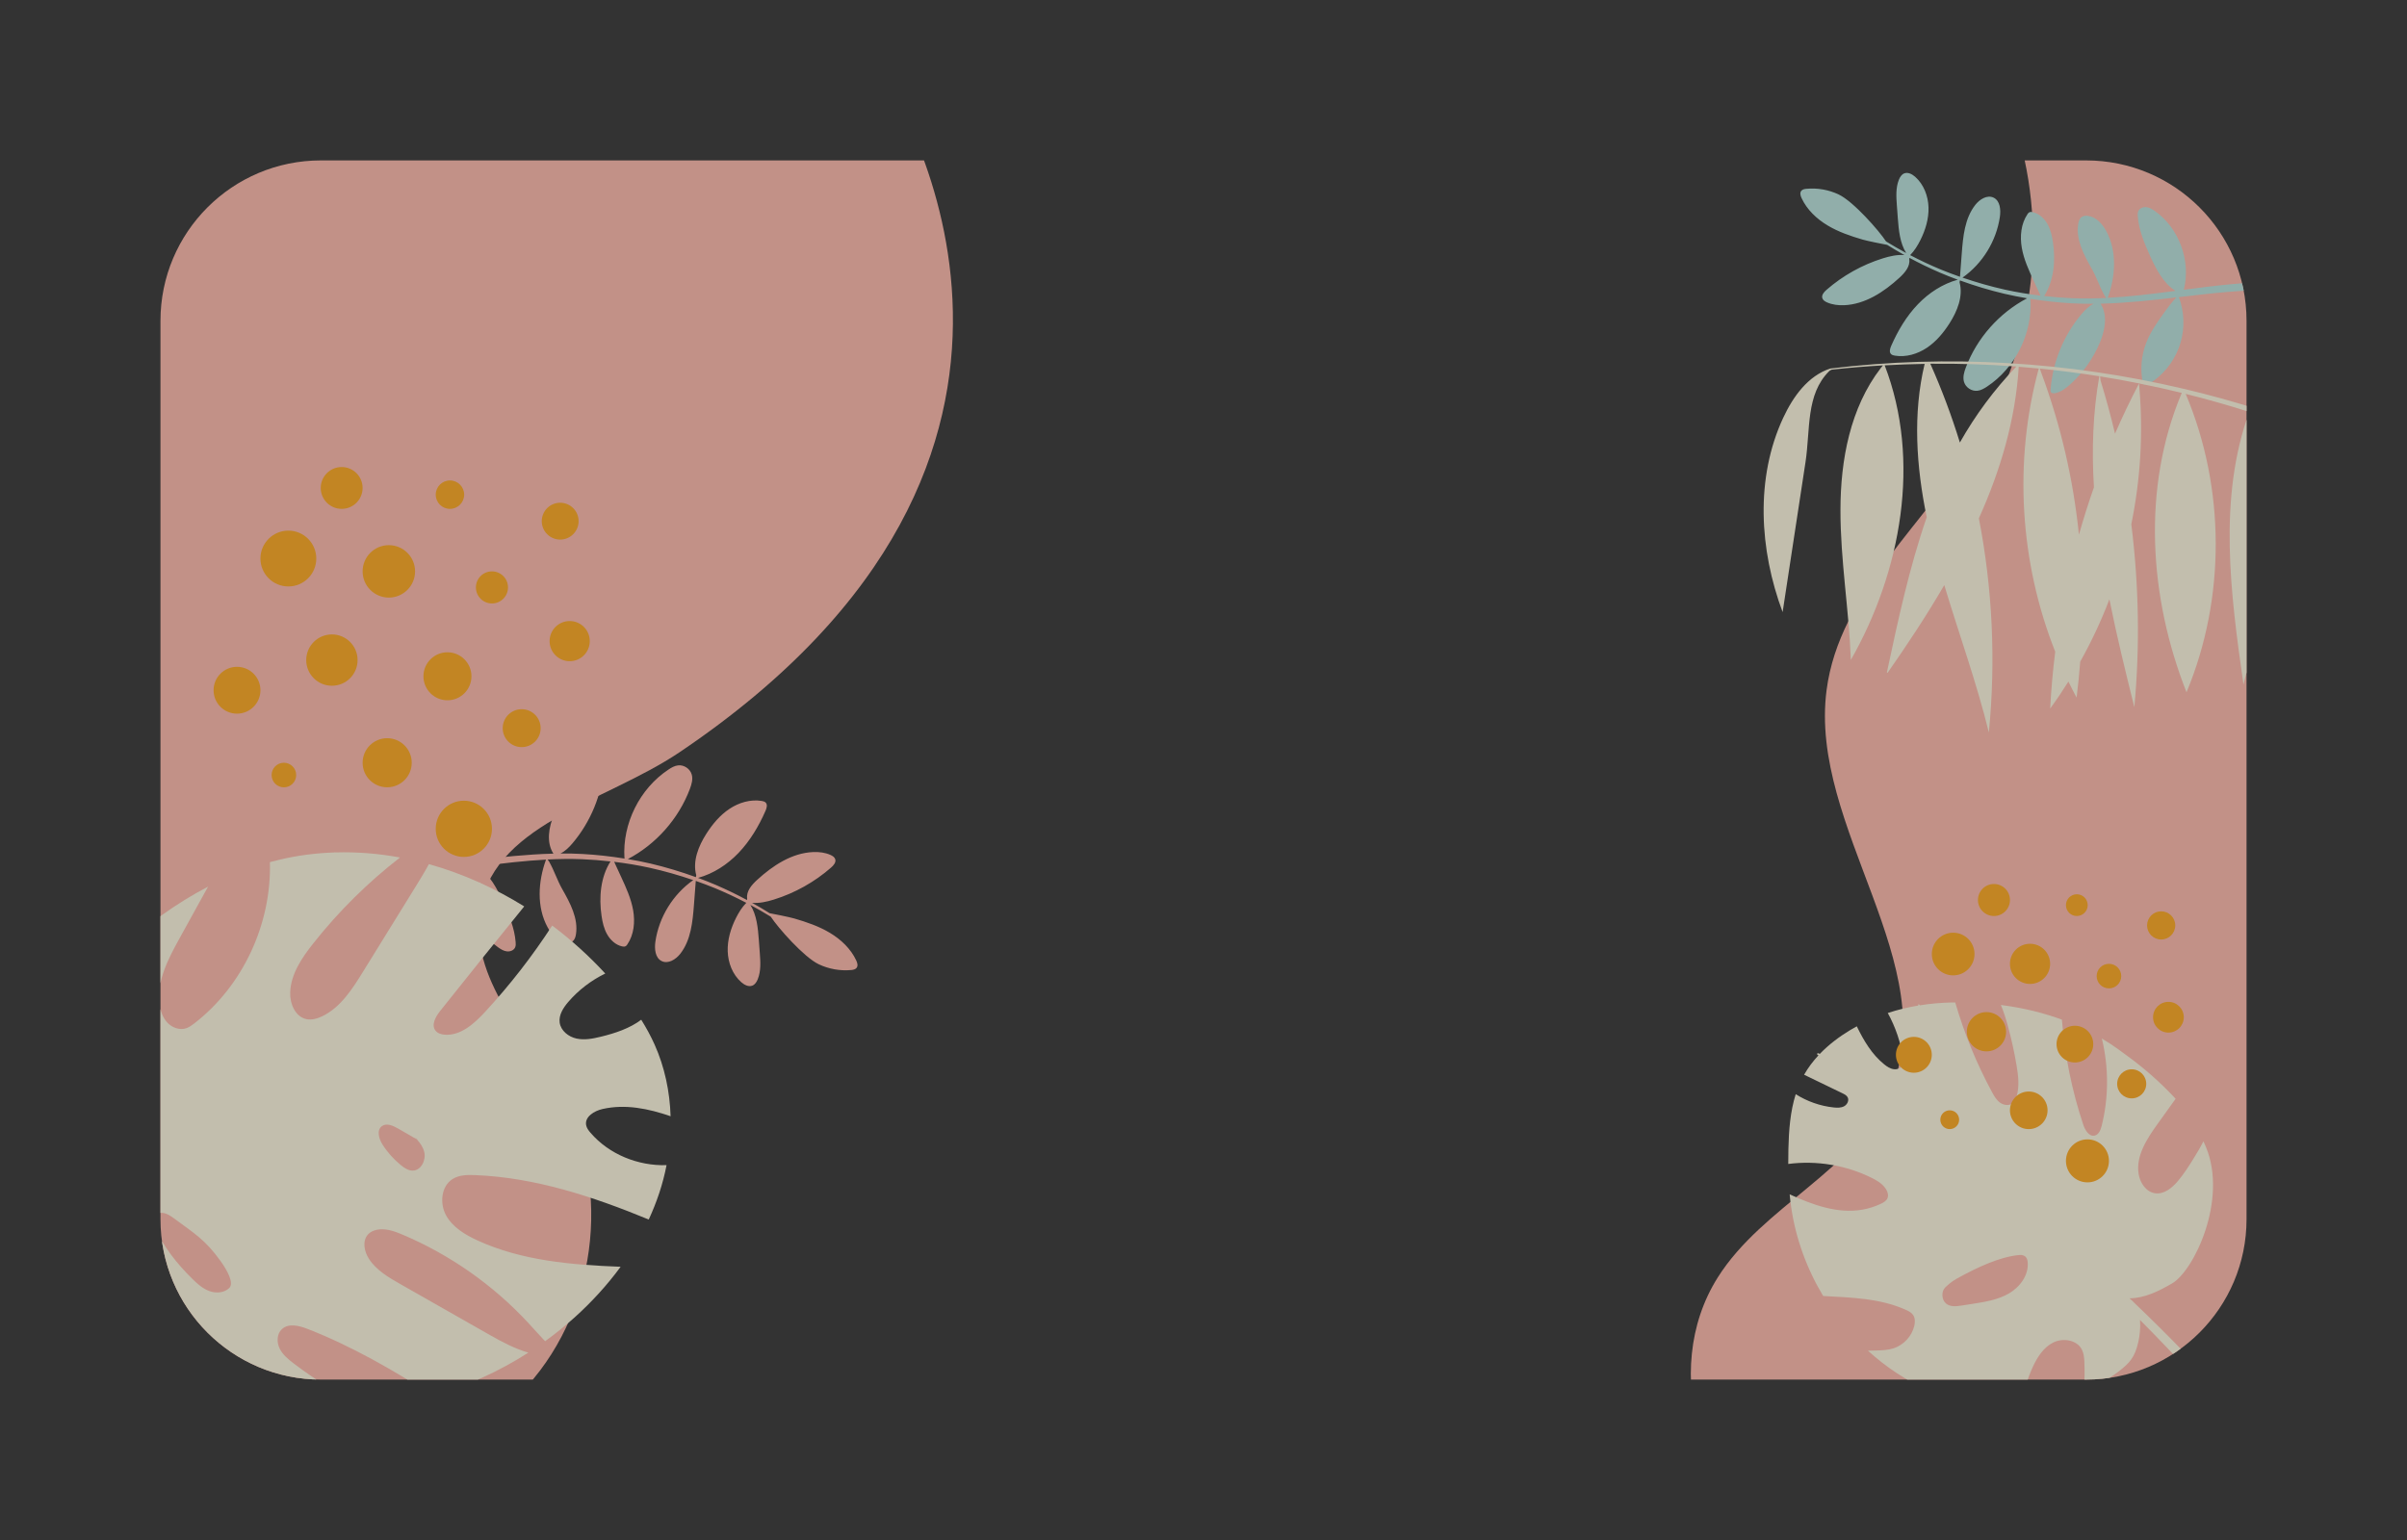 <?xml version="1.0" encoding="UTF-8"?> <!-- Generator: Adobe Illustrator 26.0.3, SVG Export Plug-In . SVG Version: 6.00 Build 0) --> <svg xmlns="http://www.w3.org/2000/svg" xmlns:xlink="http://www.w3.org/1999/xlink" id="Слой_5" x="0px" y="0px" viewBox="0 0 750 480" style="enable-background:new 0 0 750 480;" xml:space="preserve"><rect x="0" y="0" width="750" height="480" fill="#333333" stroke="none"/> <style type="text/css"> .st0{opacity:0.7;} .st1{clip-path:url(#SVGID_00000055705193396557684870000009636412692166983856_);fill:#FFB9AB;} .st2{clip-path:url(#SVGID_00000055705193396557684870000009636412692166983856_);fill:#FFF9E1;} .st3{clip-path:url(#SVGID_00000055705193396557684870000009636412692166983856_);} .st4{fill-rule:evenodd;clip-rule:evenodd;fill:#FFA81C;} .st5{clip-path:url(#SVGID_00000055705193396557684870000009636412692166983856_);fill:#B9E3DD;} .st6{fill:#FFF9E1;} </style> <g class="st0"> <defs> <path id="SVGID_1_" class="st0" d="M50,380V100c0-27.61,22.39-50,50-50h550c27.61,0,50,22.39,50,50v280c0,27.61-22.39,50-50,50 H100C72.39,430,50,407.61,50,380z"></path> </defs> <clipPath id="SVGID_00000104696855784901186090000000564959421304491142_"> <use xlink:href="#SVGID_1_" style="overflow:visible;"></use> </clipPath> <path style="clip-path:url(#SVGID_00000104696855784901186090000000564959421304491142_);fill:#FFB9AB;" d="M266.92,301.65 c0.48-0.64,0.22-1.55-0.12-2.28c-1.69-3.63-4.73-6.52-8.16-8.58c-3.43-2.07-7.27-3.38-11.11-4.5c-1.66-0.48-6.72-1.47-7.73-1.66 c-1.79-1.13-3.62-2.2-5.47-3.23c2.28,0.19,4.61-0.33,6.82-1.02c6.54-2.04,12.65-5.46,17.81-9.97c0.77-0.68,1.6-1.62,1.29-2.6 c-0.2-0.64-0.83-1.04-1.44-1.32c-1.69-0.76-3.58-0.99-5.43-0.91c-6.63,0.27-12.57,4.19-17.46,8.67c-1.7,1.55-3.45,3.56-3.11,5.84 l-0.05,0.44c-3.13-1.69-6.34-3.24-9.61-4.66c-1.86-0.8-3.75-1.54-5.65-2.24c4.81-1.32,9.13-4.15,12.59-7.75 c3.63-3.79,6.35-8.38,8.45-13.19c0.36-0.82,0.66-1.89,0.04-2.53c-0.31-0.32-0.78-0.44-1.22-0.51c-3.5-0.58-7.14,0.51-10.09,2.48 c-2.95,1.97-5.27,4.76-7.18,7.75c-2.46,3.85-4.33,8.52-3.15,12.93l-0.1,0.59c-4.61-1.67-9.31-3.09-14.08-4.22 c-2.36-0.56-4.75-1.01-7.14-1.41c8.8-4.62,15.82-12.54,19.33-21.84c0.55-1.47,1.03-3.08,0.57-4.58c-0.53-1.76-2.41-3-4.23-2.79 c-1.09,0.12-2.08,0.69-2.99,1.3c-8.97,5.93-14.4,16.84-13.73,27.57l0.1,0.19c-4.37-0.71-8.78-1.2-13.2-1.44 c-2.29-0.13-4.57-0.17-6.86-0.15c1.48-0.69,2.71-1.93,3.79-3.2c5.65-6.67,9.13-15.15,9.81-23.87c0.02-0.28,0.04-0.59-0.12-0.83 c-0.26-0.39-0.83-0.4-1.29-0.31c-1.85,0.36-3.42,1.55-4.82,2.81c-4.08,3.67-7.31,8.27-9.4,13.35c-1.59,3.88-2.42,8.59-0.14,12.09 c-4.17,0.1-8.33,0.39-12.46,0.76c-3.84,0.35-7.67,0.79-11.49,1.23c1.4-1.4,2.59-3.01,3.74-4.62c2.21-3.08,4.45-6.2,5.82-9.74 c1.53-3.95,1.92-8.34,1.09-12.49c-0.04-0.2-0.09-0.41-0.25-0.54c-0.15-0.12-0.36-0.12-0.55-0.11c-1.06,0.08-2.01,0.68-2.86,1.31 c-3.96,2.94-6.92,7.21-8.29,11.95c-1.35,4.67-1.15,9.77,0.55,14.33c-10.11,1.18-20.17,2.39-30.25,2.24 c-7.05-0.09-14.09-0.86-20.86-2.62c-6.77-1.74-13.2-4.64-18.78-8.71l-0.02-0.02c0,0-0.01-0.01-0.01-0.01 c-0.71-0.5-1.68-0.34-2.19,0.37c-0.5,0.71-0.34,1.68,0.37,2.19c6.01,4.27,12.86,7.21,19.93,8.93c7.07,1.73,14.33,2.41,21.54,2.4 c9.68,0,19.2-1.2,28.68-2.45c-2.3,9.08,1.45,19.42,9.11,24.84c0.82,0.58,1.71,1.12,2.71,1.23c1,0.11,2.12-0.32,2.53-1.23 c0.24-0.52,0.22-1.11,0.17-1.68c-0.34-4.32-2.05-8.39-3.82-12.34c-1.91-4.24-4.25-8.75-8.08-11.17c3.8-0.5,7.59-0.98,11.39-1.38 c3.32-0.34,6.65-0.63,9.98-0.81c-2.49,6.85-2.98,14.76,0.51,21.14c1.24,2.27,3.21,4.42,5.77,4.74c0.68,0.08,1.42,0.02,1.97-0.38 c0.67-0.49,0.94-1.36,1.07-2.18c0.79-4.94-1.77-9.72-4.24-14.07c-1.65-2.9-2.48-5.74-4.13-8.64l-0.47-0.64 c3.59-0.18,7.19-0.24,10.78-0.09c2.95,0.12,5.89,0.36,8.83,0.69c-3.11,4.89-3.64,11.18-2.79,16.97c0.29,2.01,0.75,4.03,1.76,5.79 c1.01,1.76,2.63,3.26,4.61,3.72c0.39,0.09,0.82,0.13,1.16-0.07c0.21-0.12,0.36-0.33,0.5-0.53c2.08-3.06,2.45-7.03,1.81-10.67 c-0.64-3.64-2.2-7.05-3.75-10.41c-0.72-1.56-1.44-3.12-2.16-4.68c3.73,0.45,7.44,1.06,11.1,1.87c4.58,1.02,9.1,2.31,13.54,3.83 c-6.3,4.43-10.67,11.51-11.79,19.13c-0.33,2.27-0.1,5.1,1.95,6.11c2.02,1,4.42-0.51,5.81-2.29c3.32-4.25,3.85-9.97,4.26-15.35 c0.19-2.45,0.37-4.9,0.56-7.35c2.01,0.71,4.01,1.45,5.98,2.26c3.31,1.38,6.56,2.9,9.75,4.57l-0.01,0.03 c-1.33,1.36-2.34,2.99-3.19,4.69c-1.62,3.22-2.69,6.78-2.58,10.38c0.11,3.6,1.51,7.25,4.21,9.63c0.96,0.85,2.3,1.56,3.49,1.07 c0.82-0.34,1.33-1.16,1.66-1.98c1.03-2.55,0.84-5.4,0.64-8.14c-0.1-1.36-0.2-2.71-0.3-4.07c-0.28-3.78-0.66-7.8-2.64-10.95 c2.16,1.16,4.28,2.39,6.37,3.68c2.14,3.31,10.27,12.59,14.93,14.81c3.16,1.5,6.72,2.13,10.2,1.79 C265.86,302.28,266.55,302.15,266.92,301.65z"></path> <path style="clip-path:url(#SVGID_00000104696855784901186090000000564959421304491142_);fill:#FFB9AB;" d="M273.82,21.07 c-25.55-39.38-68.77-66.81-115.29-73.16c-46.51-6.35-95.5,8.47-130.69,39.56C1.8,10.48-16.31,41.24-30.1,73.14 c-44.58,103.09-46.32,225.29,1.45,326.94c10.09,21.47,23.14,42.86,43.63,54.81c21.91,12.77,48.92,12.76,74.06,9.46 c25.56-3.35,51.9-10.34,70.82-27.86c24.64-22.82,31.61-62.54,16.22-92.39c-10.09-19.56-29.05-37.07-26.72-58.96 c2.98-28.07,38.99-34.91,62.4-50.69C349,141.95,280.88,31.94,273.82,21.07z"></path> <path style="clip-path:url(#SVGID_00000104696855784901186090000000564959421304491142_);fill:#FFB9AB;" d="M558.3-34.73 c32.05,12.38,58.06,39.49,69.09,72.03c11.03,32.54,6.88,69.88-11.03,99.19c-16.11,26.37-43.18,47.93-47.21,78.57 c-5.64,42.92,37.05,85.91,19.72,125.58c-10.58,24.23-39.58,35.17-53.65,57.55c-18.4,29.26-4.52,70.48,22.62,91.88 c27.13,21.41,63.44,27.01,97.99,27.71c34.28,0.69,69.11-2.82,101.07-15.24c52.32-20.34,93.65-63.77,118.82-113.95 s35.3-106.76,37.59-162.85c2.56-62.72-6.81-131.21-51.31-175.47c-24.35-24.21-56.62-38.47-88.26-51.82 c-32.28-13.62-65.75-27.07-100.78-27.2c-33.16-0.12-67.51,11.6-98.69,0.3L558.3-34.73z"></path> <path style="clip-path:url(#SVGID_00000104696855784901186090000000564959421304491142_);fill:#FFF9E1;" d="M95.78,414.19 c13.82,5.37,26.67,12.84,39.21,20.81c10.45-2.96,20.47-7.51,29.64-13.4c-4.14-1.19-8.2-3.34-11.95-5.47 c-9.29-5.28-18.57-10.56-27.86-15.85c-3.72-2.11-7.58-4.36-9.89-7.96c-1.47-2.29-2.09-5.57-0.25-7.57 c0.92-0.99,2.29-1.47,3.63-1.57c2.5-0.2,4.94,0.72,7.25,1.7c14.75,6.27,28.15,15.69,39.04,27.45c1.75,1.89,3.46,3.85,5.25,5.71 c3.2-2.32,6.29-4.8,9.22-7.44c5.27-4.75,10.11-10.03,14.31-15.76c-15.3-0.59-30.76-1.87-44.6-8.21c-3.86-1.77-7.72-4.09-9.78-7.8 c-2.05-3.71-1.56-9.11,2.04-11.35c2.06-1.29,4.65-1.31,7.08-1.21c18.68,0.76,36.65,6.69,54.02,13.84c1.25-2.69,2.34-5.44,3.28-8.26 c0.94-2.84,1.7-5.74,2.27-8.68c-8.86,0.27-17.89-3.35-23.69-10.09c-0.61-0.71-1.21-1.49-1.37-2.41c-0.46-2.6,2.53-4.42,5.11-5 c7.07-1.61,14.25-0.15,21.21,2.25c-0.25-7.7-1.84-15.32-4.99-22.35c-1.2-2.68-2.61-5.25-4.16-7.73c-3.59,2.71-8.13,4.21-12.57,5.29 c-2.49,0.61-5.09,1.12-7.59,0.58c-2.5-0.54-4.88-2.42-5.25-4.95c-0.34-2.39,1.12-4.65,2.69-6.48c3.18-3.69,7.13-6.71,11.51-8.84 c-5.02-5.46-10.57-10.47-16.53-14.95c-6.19,9.53-13.18,18.54-20.9,26.89c-3.37,3.65-7.55,7.45-12.51,7.13 c-1.1-0.07-2.27-0.4-2.95-1.27c-1.41-1.79,0.03-4.35,1.45-6.13c8.67-10.91,17.41-21.77,26.19-32.59c-4.4-2.74-8.98-5.19-13.67-7.32 c0-0.04-0.01-0.08-0.04-0.11c-0.06-0.07-0.16-0.08-0.22-0.02l-0.01,0.01c-5.12-2.31-10.39-4.25-15.76-5.74 c-1.34,2.49-2.83,4.9-4.32,7.31c-5.42,8.77-10.84,17.54-16.26,26.31c-3.32,5.37-6.93,11.02-12.62,13.78 c-1.55,0.75-3.3,1.26-4.98,0.91c-3.44-0.73-5.16-4.78-5.04-8.3c0.19-5.75,3.65-10.83,7.22-15.34c7.88-9.96,16.97-18.95,27-26.74 c-6.65-1.23-13.4-1.78-20.15-1.58c-0.12-0.05-0.24-0.04-0.36,0.01c-5.64,0.19-11.28,0.91-16.85,2.21 c-1.07,0.25-2.13,0.53-3.18,0.81c0.53,19.18-8.37,38.57-23.62,50.31c-0.76,0.58-1.54,1.15-2.44,1.46c-2.06,0.7-4.44-0.18-5.92-1.78 c-1.48-1.6-2.19-3.78-2.44-5.95c-0.82-7.12,2.75-13.92,6.21-20.19c2.98-5.4,5.96-10.81,8.94-16.21 c-9.88,5.14-19.03,11.81-27.26,19.35c-12.96,11.88-25.04,27.01-25.83,44.57c-0.57,12.63,12.98,22.04,17.28,24.7 c-2.8,1.47-5.56,3.01-8.27,4.63c-18.39,10.91-35,24.88-48.88,41.22c0,0-0.01,0.02-0.02,0.02c-0.69,0.84-0.57,2.07,0.26,2.77 c0.84,0.69,2.07,0.57,2.77-0.26c13.4-16.17,29.53-30.09,47.49-41.04c1.3-0.8,2.62-1.58,3.95-2.35c-5.07,8.08-1.79,20.18,2.7,27.28 c15.29,24.15,42.94,39.54,71.45,41.51c4.53,0.31,9.08,0.3,13.59-0.02c-7.92-3.8-15.47-8.39-22.46-13.7 c-1.73-1.32-3.49-2.74-4.45-4.69c-0.97-1.95-0.93-4.57,0.67-6.05C89.88,412.35,93.17,413.18,95.78,414.19z M119.21,356.78 c-1.15-1.79-1.93-4.51-0.22-5.77c1.43-1.06,3.44-0.18,4.98,0.71c1.98,1.14,3.96,2.28,5.93,3.42c-0.22-0.25-0.45-0.49-0.69-0.72 l-1.68-1.56c0.57,0.5,1.14,1.02,1.68,1.56l0.92,0.85c-0.08-0.04-0.15-0.09-0.23-0.13c1.04,1.14,1.91,2.41,2.28,3.89 c0.64,2.54-0.95,5.79-3.56,5.83c-1.36,0.02-2.58-0.78-3.63-1.63C122.73,361.4,120.77,359.22,119.21,356.78z M48.17,382.33 c-0.36-0.83-0.7-1.76-0.43-2.63c0.37-1.21,1.82-1.81,3.07-1.64c1.25,0.17,2.34,0.92,3.36,1.66c6.55,4.83,9.82,6.74,14.56,13.34 c2.09,2.91,4.28,6.88,2.69,8.41c-1.59,1.54-4.14,1.69-6.21,0.93c-2.07-0.76-3.76-2.29-5.33-3.84 C55.1,393.84,50.83,388.49,48.17,382.33z"></path> <path style="clip-path:url(#SVGID_00000104696855784901186090000000564959421304491142_);fill:#FFF9E1;" d="M699.01,441.47 c-9.65-10.96-19.72-21.55-30.17-31.72c-1.3-1.27-2.63-2.53-3.94-3.79c-0.24-0.28-0.5-0.54-0.8-0.77c-0.18-0.17-0.36-0.35-0.54-0.52 c4.73-0.04,9.18-2.28,13.27-4.66c6.75-3.92,17.37-26.03,10.52-42.51c-0.25-0.59-0.51-1.18-0.78-1.77 c-0.95,1.88-2.03,3.69-3.14,5.48c-1.46,2.36-2.97,4.7-4.75,6.83c-1.83,2.19-4.38,4.31-7.21,3.88c-2.77-0.42-4.64-3.21-5.09-5.97 c-0.93-5.69,2.61-11.05,5.97-15.73c1.85-2.58,3.7-5.15,5.55-7.73c-0.2-0.22-0.39-0.44-0.59-0.66c-4.45-4.71-9.35-9.01-14.6-12.82 c-1.3-0.94-3.87-2.98-7.79-5.31c2.15,8.9,2.17,18.32-0.06,27.21c-0.32,1.26-0.88,2.72-2.14,3.03c-1.77,0.43-3.02-1.67-3.6-3.39 c-3.53-10.59-5.76-21.61-6.65-32.74c-5.28-1.94-11.6-3.63-19.01-4.57c0.85,2.07,1.54,4.23,2.12,6.36c1.14,4.12,2.06,8.3,2.77,12.52 c0.53,3.17,0.93,6.47,0.02,9.55c-0.26,0.88-0.66,1.77-1.41,2.29c-1.12,0.78-2.73,0.49-3.82-0.32c-1.1-0.82-1.8-2.05-2.45-3.25 c-4.8-8.87-8.64-18.26-11.46-27.94c-0.39,0-0.77,0-1.16,0.01c-3.29,0.07-6.58,0.36-9.83,0.88c-0.09-0.09-0.18-0.19-0.29-0.27 c-0.08-0.06-0.19-0.04-0.25,0.03c-0.06,0.08-0.05,0.19,0.03,0.25c0.02,0.02,0.04,0.04,0.06,0.05c-3.25,0.54-6.46,1.31-9.58,2.34 c2.42,4.39,4.06,9.21,4.78,14.18c0.09,0.64,0.16,1.31-0.07,1.9c-0.41,1.06-1.68,1.58-2.8,1.44c-1.12-0.14-2.11-0.79-3-1.5 c-3.84-3.09-6.39-7.39-8.56-11.87c-0.72,0.39-1.43,0.79-2.13,1.22c-3.41,2.06-6.64,4.51-9.4,7.38c-0.15-0.07-0.31-0.14-0.46-0.21 c-0.14-0.06-0.3,0-0.36,0.14c-0.06,0.14,0,0.3,0.14,0.37c0.09,0.04,0.19,0.09,0.28,0.13c-1.72,1.85-3.25,3.87-4.49,6.06 c4,1.93,7.99,3.86,11.99,5.8c0.61,0.3,1.26,0.63,1.58,1.23c0.52,0.98-0.12,2.26-1.09,2.79s-2.15,0.49-3.25,0.38 c-4.19-0.44-8.28-1.88-11.84-4.14c-1.71,5.43-2.15,11.29-2.28,17.03c-0.04,1.57-0.06,3.15-0.05,4.72 c8.87-1.15,18.08,0.38,26.08,4.38c1.9,0.95,3.85,2.16,4.7,4.1c0.28,0.65,0.43,1.39,0.2,2.06c-0.31,0.9-1.21,1.44-2.07,1.85 c-1.87,0.89-3.86,1.52-5.9,1.87c-7.71,1.3-15.36-1.5-22.57-4.79c0.13,1.36,0.28,2.71,0.48,4.06c1.43,9.76,4.88,19.18,9.96,27.62 c8.89,0.5,17.81,0.71,25.83,4.35c0.83,0.38,1.69,0.82,2.2,1.58c0.67,0.98,0.62,2.28,0.35,3.43c-0.77,3.19-3.28,5.9-6.39,6.93 c-1.77,0.58-3.66,0.65-5.53,0.7c-0.83,0.03-1.67,0.05-2.51,0.06c2.78,2.53,5.75,4.86,8.89,6.93c3.59,2.37,7.41,4.44,11.46,5.9 c4.66,1.68,9.58,2.53,14.5,3.05c4.34,0.46,8.77,0.64,13.17,0.44c0.59-3.87,1.7-7.65,3.33-11.21c1.42-3.1,3.38-6.18,6.44-7.68 c3.06-1.5,7.41-0.77,8.91,2.29c0.57,1.16,0.68,2.48,0.74,3.77c0.14,3.01,0.07,6.03-0.2,9.04c3.85-1.49,7.49-3.46,10.81-6 c3.67-2.81,5.09-4.56,6.16-9.06c0.48-2.03,0.77-4.62,0.57-7.04c0.06,0.06,0.13,0.12,0.19,0.19c10.25,10.3,20.09,20.98,29.51,32.02 l0.01,0.01c0,0,0.01,0.01,0.01,0.01c0.6,0.69,1.65,0.75,2.34,0.15C699.55,443.21,699.62,442.16,699.01,441.47z M625.97,403.15 c-3.43,2-7.46,2.64-11.38,3.25c-1.14,0.18-2.28,0.35-3.42,0.53c-1.67,0.26-3.59,0.45-4.85-0.68c-1.36-1.22-1.48-3.75-0.16-5.02 c1.69-1.61,2.8-2.29,4.41-3.16c5.28-2.86,12.33-6.32,18.62-6.9c0.65-0.06,1.36,0.05,1.87,0.47c0.53,0.44,0.7,1.17,0.76,1.86 C632.14,397.46,629.4,401.15,625.97,403.15z"></path> <g style="clip-path:url(#SVGID_00000104696855784901186090000000564959421304491142_);"> <circle class="st4" cx="106.46" cy="152.09" r="6.52"></circle> <circle class="st4" cx="89.85" cy="174.09" r="8.7"></circle> <circle class="st4" cx="121.16" cy="178.09" r="8.17"></circle> <circle class="st4" cx="140.2" cy="154.18" r="4.43"></circle> <circle class="st4" cx="103.42" cy="205.74" r="8"></circle> <circle class="st4" cx="139.42" cy="210.79" r="7.48"></circle> <circle class="st4" cx="153.29" cy="183.09" r="5"></circle> <circle class="st4" cx="174.55" cy="162.44" r="5.74"></circle> <circle class="st4" cx="177.51" cy="199.83" r="6.26"></circle> <circle class="st4" cx="162.55" cy="226.96" r="5.91"></circle> <circle class="st4" cx="120.64" cy="237.74" r="7.65"></circle> <circle class="st4" cx="73.85" cy="215.14" r="7.3"></circle> <circle class="st4" cx="88.46" cy="241.57" r="3.83"></circle> <circle class="st4" cx="144.53" cy="258.33" r="8.76"></circle> </g> <path style="clip-path:url(#SVGID_00000104696855784901186090000000564959421304491142_);fill:#B9E3DD;" d="M561.24,59.51 c-0.48,0.63-0.22,1.53,0.12,2.25c1.67,3.59,4.67,6.44,8.06,8.48c3.39,2.04,7.17,3.33,10.97,4.44c1.64,0.48,6.63,1.45,7.63,1.64 c1.77,1.11,3.58,2.17,5.4,3.19c-2.25-0.19-4.55,0.33-6.73,1.01c-6.46,2.02-12.49,5.39-17.59,9.84c-0.76,0.67-1.58,1.6-1.28,2.57 c0.2,0.63,0.82,1.03,1.42,1.3c1.67,0.75,3.54,0.97,5.36,0.9c6.55-0.27,12.41-4.13,17.24-8.56c1.67-1.53,3.41-3.52,3.07-5.76 l0.05-0.44c3.09,1.67,6.26,3.2,9.49,4.6c1.84,0.79,3.7,1.52,5.58,2.21c-4.74,1.3-9.02,4.1-12.43,7.65 c-3.59,3.74-6.26,8.27-8.34,13.02c-0.35,0.81-0.66,1.86-0.04,2.5c0.31,0.32,0.77,0.43,1.21,0.5c3.45,0.57,7.05-0.5,9.96-2.45 c2.91-1.94,5.2-4.7,7.08-7.65c2.42-3.8,4.28-8.41,3.11-12.77l0.1-0.58c4.55,1.65,9.19,3.06,13.9,4.17c2.33,0.55,4.69,1,7.05,1.4 c-8.69,4.56-15.62,12.38-19.09,21.56c-0.55,1.45-1.01,3.04-0.57,4.52c0.52,1.73,2.38,2.96,4.18,2.75c1.08-0.12,2.05-0.69,2.96-1.28 c8.86-5.85,14.22-16.62,13.55-27.22l-0.1-0.18c4.32,0.7,8.67,1.18,13.03,1.42c2.26,0.13,4.52,0.17,6.77,0.15 c-1.46,0.68-2.68,1.91-3.74,3.16c-5.58,6.59-9.02,14.96-9.68,23.57c-0.02,0.28-0.03,0.59,0.12,0.82c0.25,0.39,0.81,0.39,1.27,0.31 c1.83-0.35,3.38-1.53,4.76-2.77c4.03-3.63,7.22-8.17,9.28-13.18c1.57-3.83,2.39-8.48,0.14-11.94c4.11-0.1,8.22-0.38,12.31-0.75 c3.79-0.35,7.57-0.78,11.35-1.22c-1.38,1.38-2.55,2.97-3.7,4.56c-2.18,3.04-4.39,6.12-5.74,9.61c-1.51,3.9-1.89,8.23-1.08,12.34 c0.04,0.2,0.09,0.41,0.25,0.53c0.15,0.12,0.35,0.12,0.54,0.11c1.05-0.08,1.98-0.67,2.82-1.29c3.91-2.91,6.83-7.12,8.19-11.79 c1.34-4.61,1.14-9.65-0.54-14.15c9.98-1.16,19.92-2.36,29.86-2.21c6.96,0.09,13.91,0.85,20.59,2.58c6.68,1.72,13.04,4.58,18.54,8.6 l0.02,0.02c0,0,0.01,0.01,0.01,0.01c0.7,0.5,1.66,0.33,2.16-0.37c0.5-0.7,0.33-1.66-0.37-2.16c-5.93-4.22-12.7-7.12-19.68-8.81 c-6.98-1.71-14.15-2.38-21.27-2.37c-9.56,0-18.96,1.19-28.32,2.42c2.27-8.97-1.44-19.18-8.99-24.53c-0.81-0.57-1.69-1.11-2.68-1.22 c-0.98-0.11-2.09,0.31-2.5,1.21c-0.23,0.51-0.22,1.1-0.17,1.66c0.34,4.26,2.02,8.29,3.77,12.19c1.88,4.19,4.19,8.64,7.97,11.03 c-3.75,0.49-7.5,0.97-11.24,1.37c-3.28,0.34-6.57,0.62-9.86,0.8c2.45-6.76,2.94-14.57-0.5-20.87c-1.23-2.24-3.16-4.37-5.7-4.68 c-0.67-0.08-1.4-0.02-1.95,0.38c-0.66,0.48-0.92,1.34-1.05,2.15c-0.78,4.87,1.75,9.6,4.19,13.89c1.63,2.87,2.45,5.67,4.08,8.53 l0.47,0.63c-3.55,0.18-7.1,0.24-10.64,0.09c-2.91-0.12-5.82-0.36-8.72-0.68c3.07-4.83,3.59-11.03,2.75-16.75 c-0.29-1.98-0.74-3.98-1.73-5.72c-0.99-1.74-2.6-3.21-4.55-3.67c-0.38-0.09-0.81-0.13-1.15,0.07c-0.21,0.12-0.36,0.32-0.49,0.52 c-2.05,3.02-2.42,6.94-1.79,10.53c0.63,3.6,2.18,6.96,3.71,10.28c0.71,1.54,1.42,3.08,2.13,4.62c-3.68-0.44-7.34-1.05-10.96-1.84 c-4.52-1-8.98-2.28-13.36-3.78c6.22-4.37,10.53-11.37,11.64-18.89c0.33-2.24,0.1-5.03-1.93-6.03c-2-0.98-4.36,0.5-5.73,2.26 c-3.28,4.19-3.81,9.84-4.21,15.15c-0.18,2.42-0.37,4.84-0.55,7.25c-1.98-0.7-3.96-1.43-5.9-2.23c-3.27-1.36-6.48-2.87-9.62-4.51 l0.01-0.03c1.31-1.34,2.31-2.96,3.15-4.63c1.6-3.18,2.66-6.7,2.55-10.25c-0.11-3.56-1.49-7.15-4.15-9.51 c-0.95-0.84-2.27-1.54-3.44-1.06c-0.81,0.33-1.31,1.15-1.64,1.96c-1.01,2.51-0.83,5.33-0.63,8.03c0.1,1.34,0.2,2.68,0.3,4.02 c0.28,3.73,0.66,7.71,2.61,10.81c-2.13-1.15-4.23-2.36-6.29-3.63c-2.11-3.27-10.14-12.43-14.74-14.62 c-3.12-1.48-6.64-2.1-10.07-1.77C562.29,58.89,561.61,59.02,561.24,59.51z"></path> <g style="clip-path:url(#SVGID_00000104696855784901186090000000564959421304491142_);"> <path class="st6" d="M719.7,135.27c5.45,17.08,3.78,35.85-3.78,52.1c-0.11,0.23-0.29,0.51-0.54,0.46 c-0.25-0.04-0.07-0.56,0.09-0.36l0.26-0.24c-2.05-6.35-2.58-13.08-3.1-19.74c-0.45-5.77-0.89-11.6-0.09-17.34 C713.33,144.42,715.59,139.35,719.7,135.27z"></path> <path class="st6" d="M555.45,190.79c2.38-15.59,4.76-31.18,7.13-46.76c1.55-10.19,0.05-21.08,7.37-28.34 c0.3-0.3,0.76-0.45,0.87-0.48c5.28-0.58,10.58-1.02,15.88-1.32l-0.68,0.85c-9.52,12.38-12.54,28.64-12.55,44.25 c-0.02,15.61,2.66,31.11,3.24,46.71c15.72-27.65,21.95-62.17,10.54-91.83c4.15-0.23,8.3-0.38,12.45-0.45 c-3.73,15.63-2.61,31.96,0.65,47.79c-5.44,15.74-8.94,32.1-12.42,48.4l0.22,0.11c6.17-8.83,12.2-17.95,17.67-27.35 c4.6,15.33,10.09,30.4,13.89,45.95c2.19-22.33,1.15-44.85-3.11-66.76c6.76-15.05,11.42-30.78,12.42-47.24 c2.08,0.16,4.16,0.34,6.24,0.55c-7.87,28.94-5.93,60.4,5.13,88.26c-0.74,5.88-1.27,11.79-1.57,17.71c2-2.74,3.89-5.54,5.68-8.4 c0.82,1.68,1.66,3.35,2.55,5c0.47-3.75,0.84-7.49,1.13-11.21c3.51-6.25,6.54-12.75,9.09-19.42c2.26,11.31,5.02,22.55,7.77,33.61 c1.77-18.83,1.43-38.05-0.94-57.02c2.84-13.87,3.72-28.16,2.52-42.41l-0.11-1.48c4.46,0.89,8.9,1.87,13.31,2.95l-0.1,0.24 c-12.3,29.41-10.12,63.43,1.58,93.08c12.24-29.39,12.11-63.69-0.26-93.01c6.66,1.66,13.27,3.54,19.81,5.62 c-9.77,26.84-5.86,56.63-1.8,84.97c7.42-27.51,8.22-56.79,2.31-84.66l0-0.15c23.61,7.57,46.33,17.89,67.46,30.84 c0.53,0.32,1.22,0.16,1.54-0.37c0.32-0.53,0.16-1.22-0.37-1.54l-0.01-0.01c-27.78-16.68-58.15-28.88-89.63-36.3 c0-0.01-0.01-0.02-0.01-0.03l-0.01,0.03c-35.97-8.49-73.39-10.74-110.04-6.3c-6.94,2.27-11.56,8.72-14.65,15.34 C546.89,148.99,548.19,171.36,555.45,190.79z M659.02,135.17c-1.32-5.57-2.82-11.09-4.5-16.54l-0.15-1.32 c4.06,0.65,8.11,1.38,12.15,2.19C663.83,124.63,661.33,129.86,659.02,135.17z M635.6,114.89c6.2,0.61,12.38,1.41,18.53,2.38 c-2.02,11.37-2.39,22.96-1.68,34.62c-1.71,4.87-3.27,9.79-4.67,14.76c-1.75-17.13-5.62-34.01-11.79-50.61L635.6,114.89z M601.47,113.37c8.95-0.09,17.9,0.2,26.82,0.87c-6.97,7.26-12.78,15.16-17.61,23.69C608.11,129.6,605.04,121.39,601.47,113.37z"></path> </g> <g style="clip-path:url(#SVGID_00000104696855784901186090000000564959421304491142_);"> <circle class="st4" cx="621.3" cy="280.52" r="4.99"></circle> <circle class="st4" cx="608.59" cy="297.36" r="6.65"></circle> <circle class="st4" cx="632.54" cy="300.42" r="6.26"></circle> <circle class="st4" cx="647.12" cy="282.12" r="3.39"></circle> <circle class="st4" cx="618.97" cy="321.58" r="6.12"></circle> <circle class="st4" cx="646.52" cy="325.44" r="5.72"></circle> <circle class="st4" cx="657.13" cy="304.24" r="3.83"></circle> <circle class="st4" cx="673.4" cy="288.44" r="4.39"></circle> <circle class="st4" cx="675.66" cy="317.06" r="4.79"></circle> <circle class="st4" cx="664.22" cy="337.82" r="4.53"></circle> <circle class="st4" cx="632.14" cy="346.07" r="5.86"></circle> <circle class="st4" cx="596.34" cy="328.77" r="5.59"></circle> <circle class="st4" cx="607.52" cy="349" r="2.93"></circle> <circle class="st4" cx="650.43" cy="361.83" r="6.7"></circle> </g> </g> </svg> 